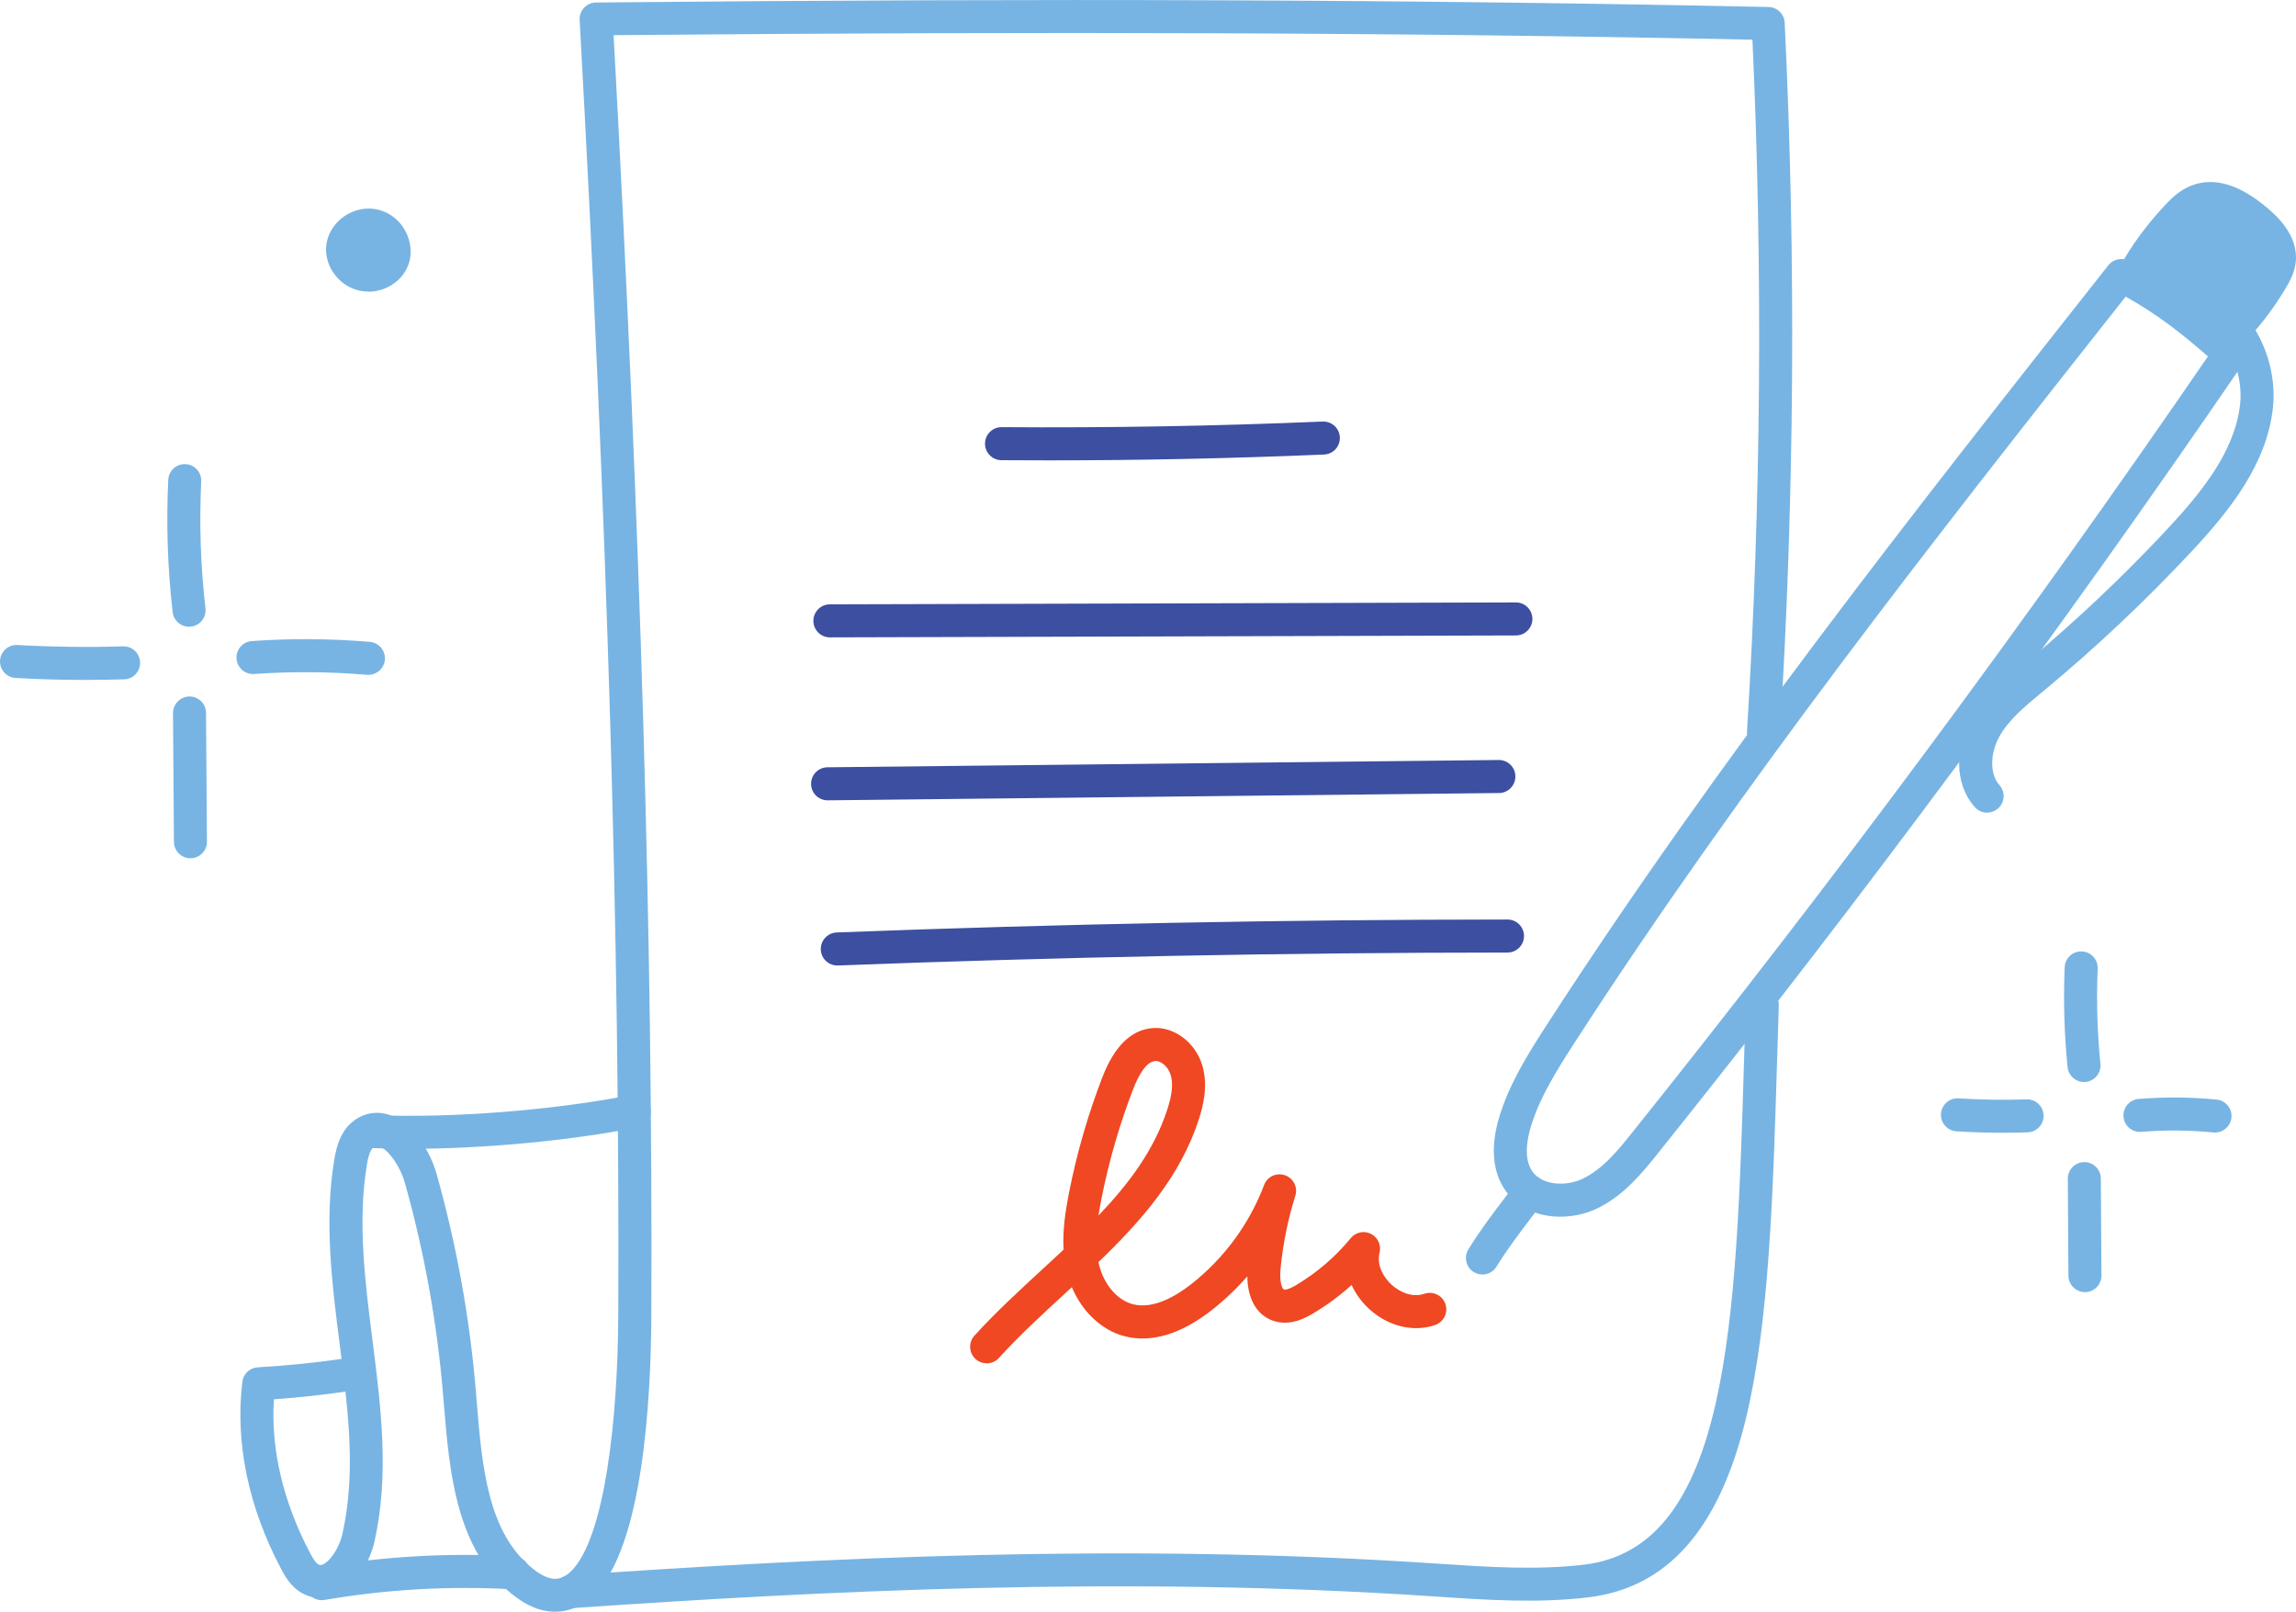 <svg xmlns="http://www.w3.org/2000/svg" id="Layer_2" viewBox="0 0 540.96 379.68"><defs><style>.cls-1{fill:#77b4e3;}.cls-1,.cls-2,.cls-3{stroke-width:0px;}.cls-2{fill:#ef4823;}.cls-3{fill:#3c4fa0;}</style></defs><g id="Layer_1-2"><path class="cls-1" d="M44.54,147.65c-1.95,0-3.63-1.46-3.86-3.44-1.19-10.31-1.54-20.8-1.04-31.17.1-2.15,1.94-3.8,4.07-3.7,2.15.1,3.8,1.93,3.7,4.07-.48,9.95-.14,20.01,1,29.9.25,2.13-1.28,4.06-3.42,4.31-.15.02-.3.03-.45.03Z"></path><path class="cls-1" d="M20.29,160.18c-5.55,0-11.11-.15-16.61-.46-2.14-.12-3.79-1.95-3.67-4.1.12-2.14,1.95-3.79,4.1-3.67,8.26.46,16.63.57,24.9.32,2.15-.06,3.94,1.62,4,3.77.06,2.15-1.62,3.94-3.77,4-2.97.09-5.96.13-8.95.13Z"></path><path class="cls-1" d="M44.87,202.19c-2.13,0-3.87-1.72-3.89-3.86l-.22-30.3c-.02-2.15,1.71-3.93,3.86-3.95,0,0,.02,0,.03,0,2.13,0,3.87,1.7,3.89,3.83v.06l.22,30.3c.02,2.15-1.71,3.9-3.86,3.92-.01,0-.02,0-.03,0Z"></path><path class="cls-1" d="M86.79,158.98c-.11,0-.22,0-.33-.01-8.81-.75-17.76-.81-26.58-.19-2.15.15-4-1.46-4.15-3.61-.15-2.14,1.46-4,3.61-4.15,9.22-.65,18.57-.59,27.79.19,2.14.18,3.73,2.06,3.55,4.2-.17,2.03-1.87,3.56-3.87,3.56Z"></path><path class="cls-1" d="M491.01,254.9c-1.97,0-3.66-1.5-3.87-3.5-.78-7.79-1.01-15.71-.68-23.54.09-2.15,1.88-3.82,4.05-3.72,2.15.09,3.81,1.9,3.72,4.05-.31,7.46-.09,15.02.65,22.44.21,2.14-1.35,4.04-3.48,4.26-.13.01-.26.02-.39.02Z"></path><path class="cls-1" d="M471.86,266.86c-3.65,0-7.3-.12-10.92-.35-2.14-.14-3.77-1.99-3.63-4.13s2-3.77,4.13-3.63c5.32.34,10.71.42,16.03.24,2.13-.08,3.95,1.6,4.02,3.75.07,2.15-1.61,3.95-3.75,4.02-1.95.07-3.92.1-5.88.1Z"></path><path class="cls-1" d="M491.23,304.39c-2.14,0-3.87-1.73-3.89-3.86l-.14-22.85c-.01-2.15,1.72-3.9,3.87-3.91h.02c2.14,0,3.88,1.73,3.89,3.87l.14,22.85c.01,2.15-1.72,3.9-3.86,3.91h-.03Z"></path><path class="cls-1" d="M521.88,266.8c-.13,0-.25,0-.38-.02-5.64-.55-11.35-.6-16.99-.14-2.15.18-4.02-1.42-4.19-3.56-.17-2.14,1.42-4.02,3.56-4.19,6.1-.5,12.29-.45,18.38.15,2.14.21,3.7,2.11,3.49,4.25-.2,2.01-1.89,3.51-3.87,3.51Z"></path><path class="cls-1" d="M87.65,53.07c-3.11-.46-6.3,1.87-6.86,4.78-.56,2.91,1.62,6.1,4.68,6.81,3.06.71,6.51-1.23,7.25-4.1.74-2.87-1.19-6.92-5.07-7.49Z"></path><path class="cls-1" d="M86.82,68.7c-.74,0-1.48-.08-2.22-.25-5.09-1.17-8.58-6.36-7.63-11.33.97-5.03,6.12-8.64,11.24-7.89h0c2.79.41,5.2,1.95,6.79,4.34,1.59,2.39,2.15,5.37,1.48,7.97-1.09,4.24-5.24,7.18-9.67,7.18ZM86.86,56.9c-1.01,0-2.1.9-2.25,1.68-.15.79.66,2.04,1.74,2.28,1.09.25,2.41-.52,2.61-1.28.1-.39-.01-1.11-.42-1.72-.36-.54-.85-.86-1.44-.95-.08-.01-.15-.02-.23-.02Z"></path><path class="cls-3" d="M247.21,108.45c-3.76,0-7.52-.01-11.27-.04-2.15-.02-3.88-1.77-3.86-3.92.02-2.14,1.75-3.86,3.89-3.86.01,0,.02,0,.03,0,25.11.19,50.55-.26,75.63-1.32,2.14-.09,3.96,1.57,4.05,3.72.09,2.15-1.57,3.96-3.72,4.05-21.46.91-43.19,1.37-64.74,1.37Z"></path><path class="cls-3" d="M195.53,150.15c-2.14,0-3.88-1.73-3.89-3.88,0-2.15,1.73-3.89,3.88-3.9l161.63-.45h.01c2.14,0,3.88,1.73,3.89,3.88,0,2.15-1.73,3.89-3.88,3.9l-161.63.45h-.01Z"></path><path class="cls-3" d="M194.99,188.54c-2.13,0-3.87-1.71-3.89-3.85-.02-2.15,1.7-3.91,3.85-3.93l158.16-1.72s.03,0,.04,0c2.13,0,3.87,1.71,3.89,3.85.02,2.15-1.7,3.91-3.85,3.93l-158.16,1.72s-.03,0-.04,0Z"></path><path class="cls-3" d="M197.27,227.45c-2.08,0-3.8-1.64-3.88-3.74-.08-2.15,1.59-3.95,3.74-4.04,52.42-2.01,105.6-3.03,158.05-3.05h0c2.15,0,3.89,1.74,3.89,3.89,0,2.15-1.74,3.89-3.89,3.89-52.36.02-105.43,1.05-157.76,3.05-.05,0-.1,0-.15,0Z"></path><path class="cls-1" d="M367.63,286.63c-4.92,0-9.88-1.82-12.94-6.17-3.07-4.37-3.56-10.4-1.41-17.44,2.32-7.58,6.37-14.18,11.04-21.4,40.38-62.5,87.17-121.79,132.42-179.12,1.16-1.46,3.19-1.9,4.85-1.04,11.67,6.06,19.13,12.6,26.35,18.93,1.48,1.3,1.76,3.5.65,5.12-43.42,63.46-89.81,126.06-137.88,186.08-3.67,4.58-8.23,10.27-14.74,13.25-2.49,1.14-5.41,1.79-8.34,1.79ZM500.83,69.87c-44.51,56.4-90.39,114.7-129.97,175.96-4.35,6.73-8.11,12.84-10.14,19.46-.99,3.25-1.74,7.74.33,10.69,2.34,3.33,7.89,3.52,11.68,1.78,4.83-2.21,8.59-6.9,11.9-11.04,47.23-58.97,92.83-120.44,135.58-182.76-5.65-4.91-11.38-9.6-19.39-14.09Z"></path><path class="cls-1" d="M524.94,79.3c4.13-4.62,6.98-7.94,10.17-13.25.89-1.49,1.76-3.06,1.94-4.79.37-3.76-2.58-6.96-5.46-9.39-3.92-3.31-9.15-6.4-13.92-4.51-2,.79-3.57,2.36-5.02,3.94-3.72,4.05-7.08,8.43-9.88,13.6,5.89.27,18.63,14.02,22.17,14.4Z"></path><path class="cls-1" d="M524.94,83.19c-.14,0-.28,0-.42-.02-2.54-.27-5.15-2.32-10.34-6.55-3.08-2.51-9.49-7.74-11.59-7.83-1.34-.06-2.55-.8-3.21-1.97-.66-1.16-.67-2.59-.04-3.77,2.68-4.96,6.1-9.67,10.44-14.38,1.66-1.8,3.66-3.82,6.45-4.92,5.3-2.11,11.31-.38,17.86,5.15,1.85,1.56,7.47,6.3,6.82,12.75-.25,2.52-1.41,4.63-2.47,6.4-3.38,5.64-6.39,9.14-10.6,13.85-.74.83-1.8,1.3-2.9,1.3ZM508.5,62.84c3.01,1.66,6.43,4.35,10.59,7.75,1.56,1.27,3.5,2.85,4.93,3.88,2.98-3.4,5.24-6.24,7.74-10.42.66-1.1,1.31-2.25,1.4-3.17.16-1.58-1.22-3.61-4.1-6.04-2.88-2.43-6.94-5.07-9.97-3.87-1.26.5-2.47,1.74-3.6,2.96-2.77,3.01-5.05,5.91-7,8.91Z"></path><path class="cls-1" d="M349.28,300.25c-.7,0-1.41-.19-2.05-.58-1.83-1.13-2.39-3.53-1.26-5.36,2.79-4.5,5.53-8.11,8.44-11.94.96-1.27,1.95-2.57,2.97-3.94,1.28-1.73,3.72-2.08,5.44-.8,1.73,1.28,2.08,3.72.8,5.44-1.04,1.4-2.04,2.72-3.02,4.01-2.79,3.67-5.42,7.14-8.02,11.33-.74,1.19-2.01,1.84-3.31,1.84Z"></path><path class="cls-2" d="M232.46,321.16c-.93,0-1.87-.33-2.61-1.01-1.59-1.44-1.71-3.9-.27-5.49,4.98-5.49,10.58-10.63,15.98-15.61,1.69-1.56,3.37-3.1,5.03-4.65-.26-4.57.43-9.1,1.28-13.41,1.82-9.26,4.47-18.43,7.87-27.24,2.81-7.29,6.81-11.18,11.87-11.56,5.08-.38,10.11,3.44,11.69,8.89,1.38,4.75.17,9.52-.87,12.7-4.39,13.49-13.62,23.94-23.63,33.55.04.16.07.33.11.49,1.15,4.75,4.28,8.44,7.98,9.42,4.81,1.26,10.13-1.87,13.76-4.71,7.75-6.08,13.7-14.17,17.19-23.38.75-1.97,2.92-2.98,4.91-2.29,1.99.69,3.07,2.83,2.44,4.84-1.75,5.58-2.92,11.35-3.48,17.17-.3,3.13.38,4.77.8,4.92.12.04.81.18,2.99-1.12,4.86-2.92,9.16-6.62,12.76-11,1.16-1.41,3.13-1.82,4.76-1,1.62.82,2.46,2.66,2.02,4.42-.75,2.97.96,5.84,2.81,7.54s4.86,3.15,7.75,2.15c2.03-.7,4.25.38,4.95,2.41.7,2.03-.38,4.24-2.41,4.95-5.13,1.77-11.08.32-15.55-3.78-1.8-1.65-3.2-3.59-4.13-5.65-2.75,2.49-5.75,4.71-8.95,6.63-1.48.89-5.43,3.25-9.58,1.79-3.84-1.36-5.98-5.1-6.05-10.45-2.54,2.91-5.35,5.58-8.41,7.98-7.19,5.64-14.29,7.76-20.54,6.12-5.37-1.41-9.97-5.78-12.39-11.55-.56.52-1.13,1.04-1.69,1.56-5.28,4.86-10.74,9.88-15.49,15.11-.77.85-1.82,1.28-2.88,1.28ZM272.33,249.95s-.09,0-.14,0c-2.25.17-4.07,3.69-5.2,6.61-3.24,8.39-5.76,17.11-7.49,25.93-.25,1.27-.48,2.56-.68,3.85,7.15-7.47,13.09-15.39,16.21-24.97,1.14-3.49,1.39-6.07.8-8.11-.53-1.81-2.14-3.31-3.5-3.31Z"></path><path class="cls-1" d="M130.79,379.68c-.14,0-.28,0-.42,0-3.09-.1-6.13-1.34-9.31-3.8-13.65-10.55-15.16-29.03-16.5-45.33l-.17-2.05c-1.4-16.86-4.44-33.67-9.03-49.96-1.07-3.8-3.91-7.79-6.08-8.54-.43-.15-.73-.16-1.23.21-1.04.77-1.46,3.27-1.61,4.22-2.23,13.42-.42,27.59,1.32,41.3,1.98,15.58,4.03,31.69.46,47.46-1.06,4.67-4.24,10.33-8.95,12.46-2.65,1.19-5.5,1.09-8.02-.29-2.79-1.53-4.26-4.31-5.05-5.81-7.69-14.55-10.84-29.78-9.1-44.03.23-1.87,1.76-3.3,3.64-3.41,6.57-.38,13.2-1.04,19.73-1.98-.14-1.13-.29-2.26-.43-3.4-1.81-14.26-3.69-29.01-1.28-43.55.51-3.06,1.5-6.87,4.67-9.2,2.49-1.84,5.47-2.3,8.37-1.31,5.45,1.87,9.54,8.46,11.04,13.79,4.72,16.76,7.85,34.06,9.29,51.42l.17,2.06c1.26,15.42,2.56,31.37,13.5,39.81,1.81,1.4,3.43,2.13,4.81,2.18.87.03,2.22-.12,3.86-1.7,8.11-7.82,11.1-36.36,11.2-60.46.37-88.89-2.53-185.83-9.1-305.08-.06-1.06.32-2.1,1.05-2.87.73-.77,1.74-1.22,2.8-1.23C247.39-.45,335.17-.1,416.69,1.65c2.04.04,3.7,1.66,3.8,3.7,2.69,55.57,2.31,111.91-1.12,167.44-.13,2.14-1.96,3.77-4.12,3.64-2.14-.13-3.77-1.98-3.64-4.12,3.33-54.04,3.76-108.85,1.28-162.96-79.38-1.66-164.86-2-268.32-1.06,6.42,117.55,9.25,213.44,8.89,301.48-.08,19.85-1.95,54.82-13.58,66.03-2.67,2.58-5.73,3.88-9.09,3.88ZM64.53,329.64c-.75,11.75,2.18,24.21,8.55,36.26.41.78,1.17,2.22,1.92,2.63.34.19.6.24,1.09.02,1.78-.8,3.87-4.04,4.56-7.08,2.48-10.95,2-22.08.75-33.63-5.58.8-11.23,1.4-16.86,1.81Z"></path><path class="cls-1" d="M134.31,378.89c-2.03,0-3.73-1.57-3.88-3.62-.15-2.14,1.47-4,3.61-4.15,59.73-4.13,130.67-7.7,203.86-2.81l1.37.09c11.22.75,22.82,1.53,33.95.2,34.24-4.07,35.84-57.34,37.7-119.02.13-4.28.26-8.59.4-12.93.07-2.15,1.83-3.83,4.02-3.76,2.15.07,3.83,1.87,3.76,4.01-.14,4.33-.27,8.64-.4,12.91-.95,31.66-1.86,61.56-7.3,84.18-6.31,26.25-18.5,40.09-37.26,42.32-11.86,1.41-23.82.61-35.39-.17l-1.36-.09c-72.73-4.86-143.33-1.3-202.81,2.81-.09,0-.18,0-.27,0Z"></path><path class="cls-1" d="M96.48,270.64c-3.05,0-5.99-.06-8.79-.18-2.15-.09-3.81-1.91-3.72-4.05.09-2.15,1.9-3.81,4.05-3.72,18.11.78,42.5-1.12,60.67-4.74,2.11-.42,4.15.95,4.57,3.06.42,2.11-.95,4.15-3.06,4.57-15.92,3.17-36.46,5.06-53.74,5.06Z"></path><path class="cls-1" d="M75.78,376.97c-1.86,0-3.5-1.34-3.83-3.23-.36-2.12,1.06-4.13,3.17-4.49,15.18-2.62,30.68-3.5,46.07-2.61,2.14.12,3.78,1.96,3.66,4.11-.12,2.14-1.97,3.78-4.11,3.66-14.79-.85-29.7,0-44.3,2.51-.22.04-.45.06-.67.06Z"></path><path class="cls-1" d="M468.2,191.45c-1.08,0-2.15-.44-2.92-1.32-5.18-5.88-4.29-14.37-1.1-20.19,2.93-5.35,7.48-9.12,11.88-12.76l.55-.46c11.98-9.93,23.44-20.73,34.05-32.1,8.15-8.74,15.87-18.33,17.12-29.3.67-5.89-1.51-12.54-5.55-16.94-2.05-2.23-5.45-4.87-10.18-4.73-2.14.06-3.94-1.63-4-3.78-.06-2.15,1.63-3.94,3.78-4,5.94-.17,11.69,2.4,16.13,7.25,5.59,6.08,8.48,14.93,7.55,23.08-1.5,13.21-10.1,24.01-19.16,33.72-10.84,11.61-22.54,22.64-34.78,32.78l-.56.46c-4.01,3.32-7.8,6.45-10.02,10.5-1.88,3.43-2.44,8.41.11,11.31,1.42,1.61,1.27,4.07-.34,5.49-.74.65-1.66.97-2.57.97Z"></path></g></svg>